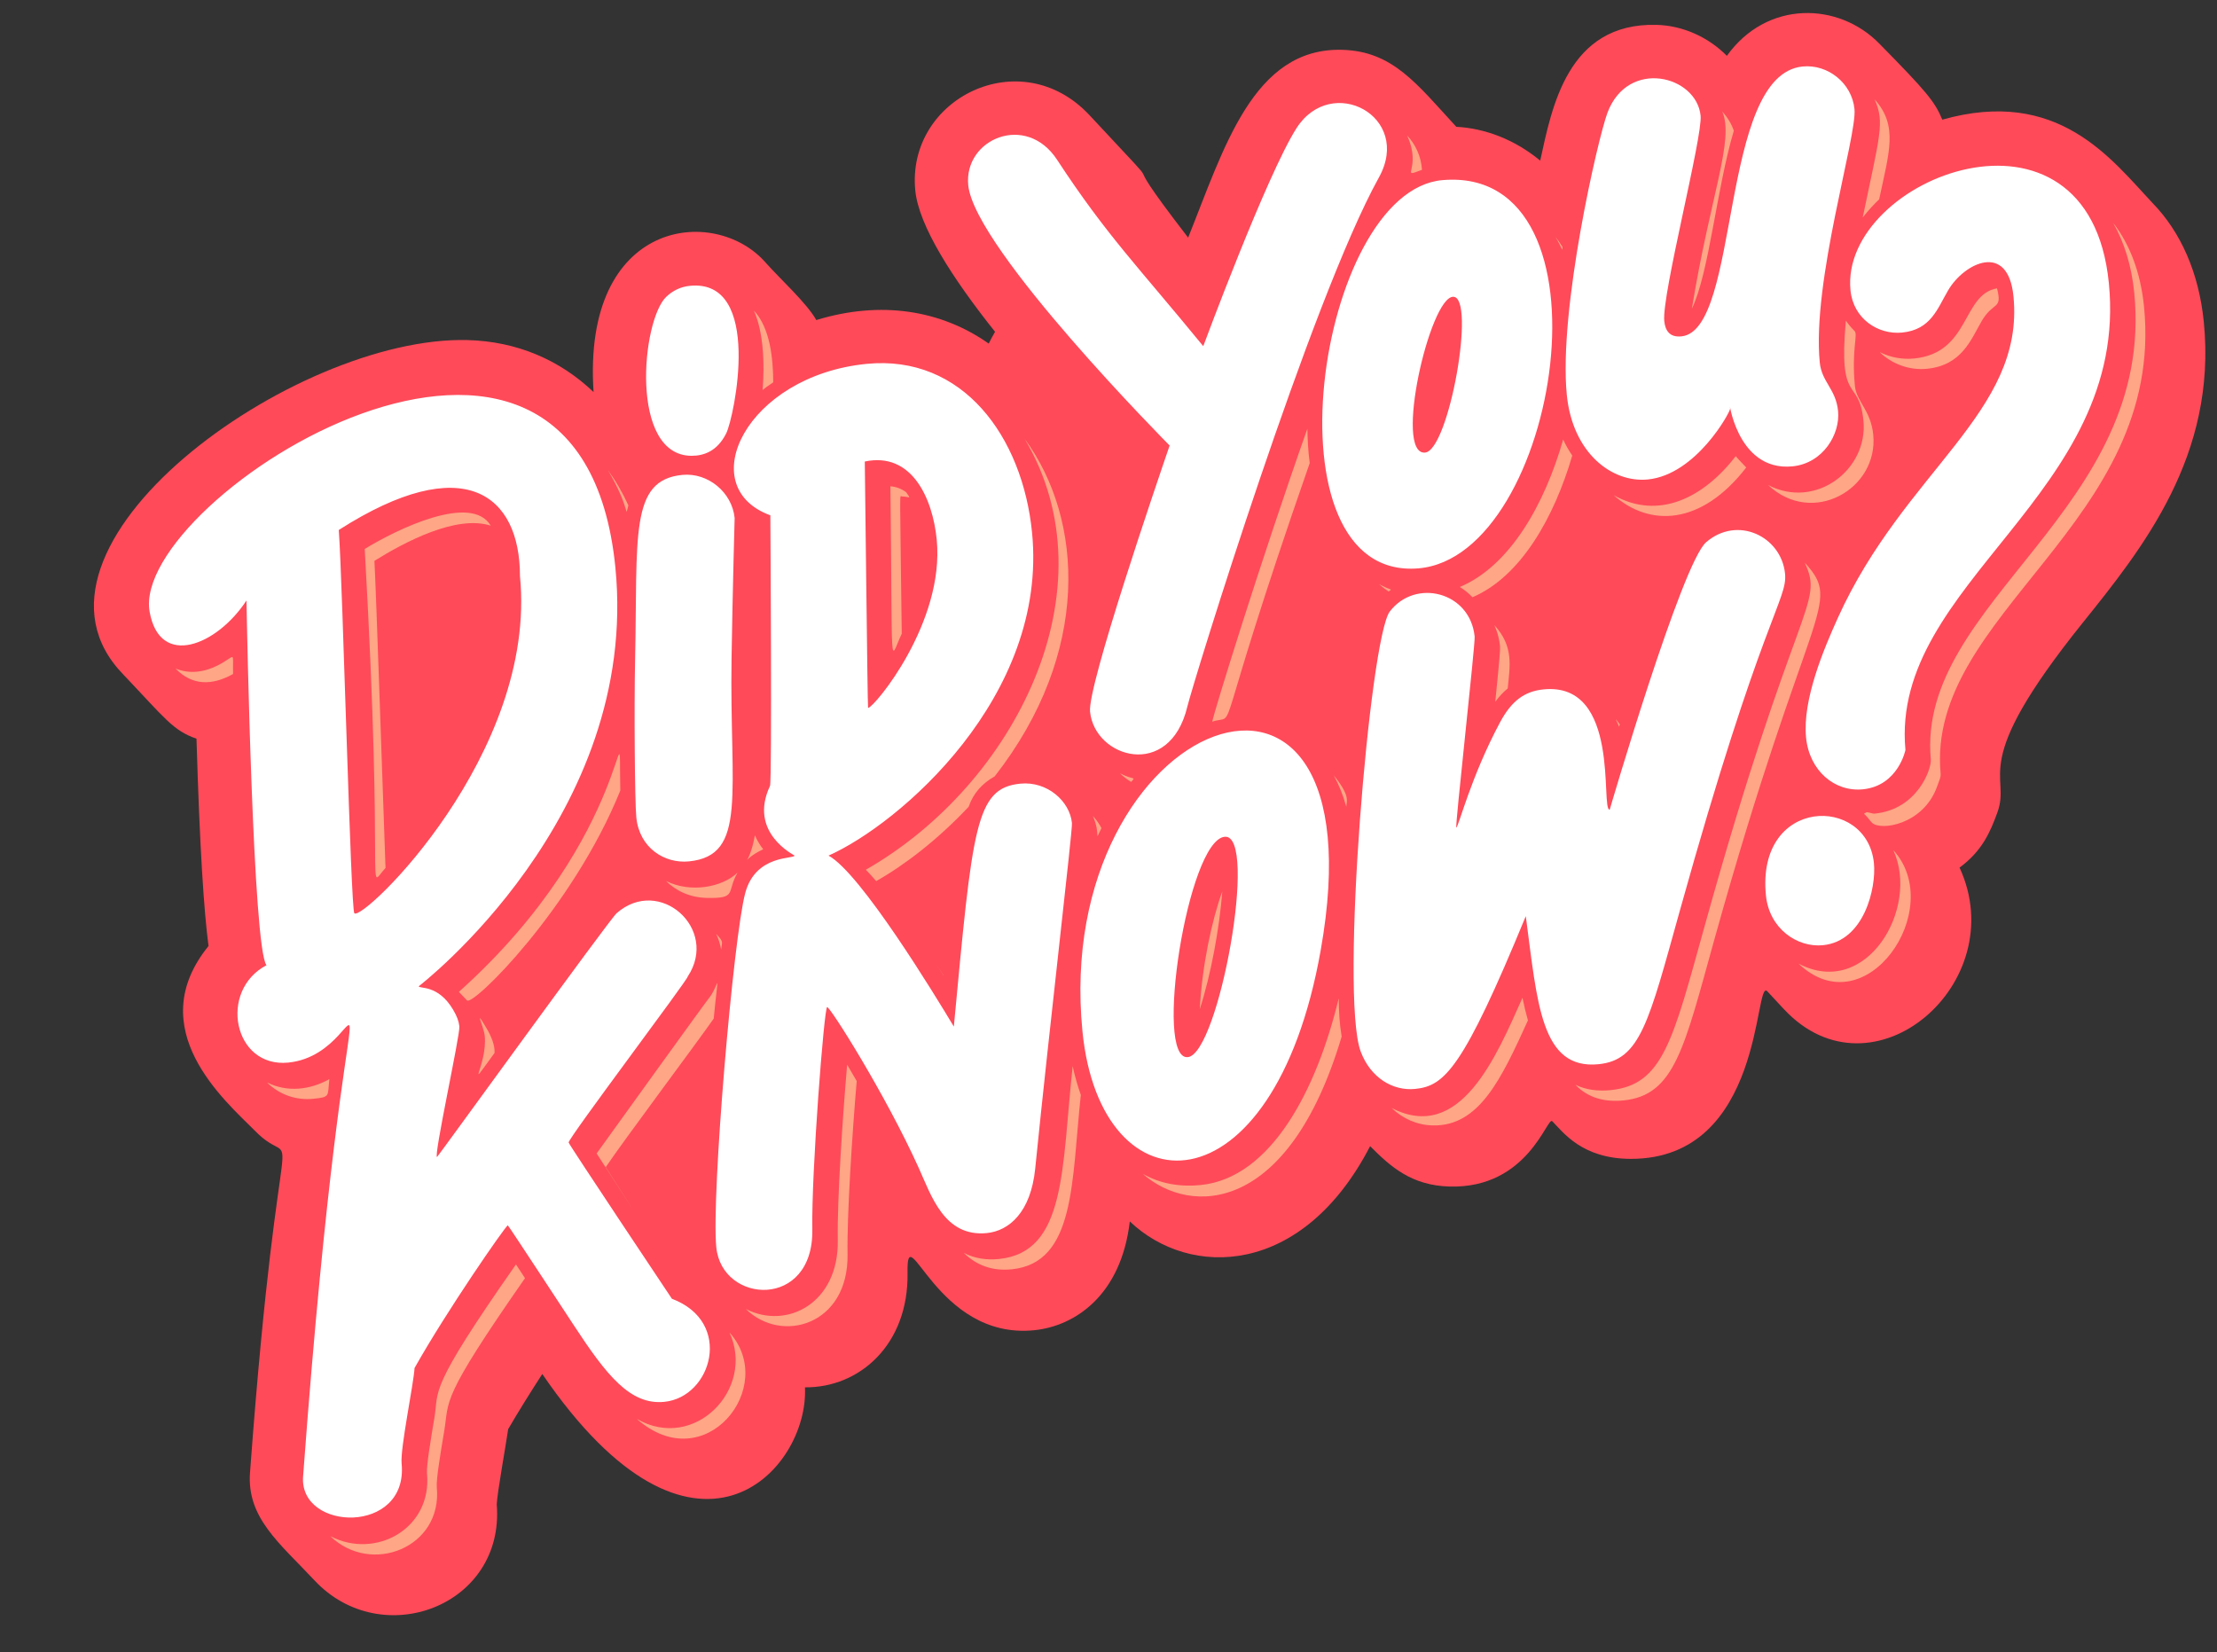 <?xml version="1.0" encoding="UTF-8"?><svg xmlns="http://www.w3.org/2000/svg" xmlns:xlink="http://www.w3.org/1999/xlink" height="380.0" preserveAspectRatio="xMidYMid meet" version="1.0" viewBox="-21.6 -3.0 509.9 380.0" width="509.9" zoomAndPan="magnify"><rect x="-21.6" y="-3.0" width="509.9" height="380.0" fill="#333333" stroke="none"/><g><g id="change1_1"><path d="M 457.422 140.238 C 430.727 173.461 441.062 174.844 437.805 183.828 C 436.133 188.438 434.281 192.73 429.09 196.555 C 441.336 223.07 409.078 250.93 388.723 229.148 C 388.625 229.047 389.422 229.914 384.855 224.992 C 381.809 221.895 384.191 263.551 353.52 263.551 C 342.227 263.551 337.891 257.383 335.406 254.887 C 334.242 253.727 329.867 270.379 311.832 269.918 C 303.012 269.691 298.191 265.32 293.523 260.629 C 277.973 290.699 252.047 291.094 238.25 277.938 C 236.254 294.969 225.613 302.039 216.227 302.969 C 193.602 305.219 186.887 276.156 187.129 289.766 C 187.406 306.254 176.094 316.219 163.535 316.102 C 164.504 335.199 138.109 364.266 103.125 313.031 C 100.426 317.199 97.641 321.652 95.277 325.719 C 94.758 329.371 92.758 340.355 92.648 343.023 C 94.551 366.438 66.168 377 50.746 360.52 C 42.711 351.934 35.125 346.117 35.902 335.695 C 42.82 242.191 48.035 268.547 36.883 256.938 C 30.188 250.211 10.891 233.676 26.359 214.59 C 25.305 206.551 24.355 192.496 23.59 166.91 C 18.133 165.004 16.352 162.227 6.766 152.152 C -21.609 122.977 45.938 74.195 85.902 75.219 C 97.246 75.508 107.172 79.777 114.918 87.18 C 112.266 47.289 142.809 44.105 154.434 57.34 C 157.762 61.094 164 66.754 166.145 70.617 C 180.977 66.078 194.836 68.305 205.801 76.027 C 206.258 75.109 206.742 74.203 207.258 73.316 C 197.465 61.02 189.719 48.961 188.91 40.82 C 186.828 19.676 213.137 6.527 228.988 23.5 C 251.176 47.309 232.145 26.355 251.668 51.656 C 259.906 31.16 266.602 7.938 287.043 8.457 C 298.707 8.754 304.199 16.23 313.34 26.164 C 319.879 26.512 326.754 29.055 332.641 33.949 C 335.309 21.812 338.871 2.195 359.379 2.719 C 365.586 2.879 371.414 5.633 375.574 9.844 C 384.805 -3.047 401.324 -2.539 410.656 7.055 C 421.504 18.07 423.426 20.41 425.121 24.52 C 451.781 17.008 463.945 33.562 473.484 43.707 C 479.945 50.336 484.145 59.734 485.266 71.059 C 488.309 101.793 471.184 123.109 457.422 140.238" fill="#ff4a59"/></g><g id="change2_1"><path d="M 288.043 182.562 C 287.301 179.879 286.328 177.469 285.152 175.328 C 288.91 180.012 288.152 181.051 288.043 182.562 Z M 195.422 221.348 C 193.141 217.863 193.496 218.395 195.418 221.402 C 195.418 221.383 195.422 221.367 195.422 221.348 Z M 238.562 176.852 C 239.648 175.504 239.309 176.574 235.984 174.863 C 236.766 175.621 237.629 176.289 238.562 176.852 Z M 231.734 187.473 C 231.203 186.453 230.527 185.516 229.742 184.668 C 231.699 189.043 229.918 191.031 231.734 187.473 Z M 183.188 108.848 C 183.738 153.695 182.848 148.93 185.797 142.77 C 185.379 107.762 185.25 111.176 185.844 111.191 C 187.691 111.238 188.027 111.984 186.805 110.203 C 185.746 109.441 184.547 108.957 183.188 108.848 Z M 259.523 202.027 C 257.129 208.609 254.883 219.059 254.336 229.121 C 256.941 221.168 258.898 210.242 259.523 202.027 Z M 305.453 36.062 C 305.242 32.93 303.969 30.25 302.031 28.152 C 305.594 36.012 300.012 38.125 305.453 36.062 Z M 207.176 175.574 C 229.387 147.117 227.672 116.461 214.051 97.906 C 234.621 132.469 211.82 177.461 177.539 197.047 C 178.305 197.828 179.102 198.715 179.922 199.664 C 186.473 195.969 194.113 190.098 201.188 182.562 C 202.25 179.465 204.281 177.203 207.176 175.574 Z M 297.781 133.055 C 298.738 132.289 298.555 133.004 295.574 131.352 C 296.277 131.98 297.012 132.551 297.781 133.055 Z M 350.953 163.613 C 349.426 161.539 350.184 162.652 350.785 164.145 C 350.844 163.973 350.898 163.789 350.953 163.613 Z M 380.027 104.527 C 378.238 102.645 378.074 102.48 377.613 101.926 C 370.234 111.477 359.902 116.73 349.527 110.891 C 357.754 118.219 369.664 117.938 380.027 104.527 Z M 406.816 47.027 C 408.164 45.316 409.324 44.074 410.598 42.848 C 412.898 31.98 415.023 25.902 409.543 19.855 C 411.965 25.094 410.695 28.293 406.816 47.027 Z M 367.52 68.008 C 371.504 59.773 373.211 40.312 377.172 27.074 C 376.66 25.539 375.746 24.02 374.516 22.668 C 377.344 29.184 371.73 42.055 367.52 68.008 Z M 325.168 155.348 C 325.668 150.137 326.598 145.723 322.105 140.793 C 321.996 140.668 323.102 142.641 323.395 145.621 C 323.465 146.32 323.316 148.375 322.305 158.418 C 323.191 157.207 324.145 156.199 325.168 155.348 Z M 437.707 63.32 C 429.621 64.695 431.566 78.172 418.633 79.457 C 415.996 79.715 413.246 79.258 410.703 77.98 C 413.504 80.723 417.543 82.23 421.594 81.824 C 429.688 81.023 431.742 75.008 434.219 70.781 C 436.891 66.246 438.98 68.363 437.707 63.32 Z M 153.797 86.699 C 154.43 86.203 154.969 85.781 156.238 84.934 C 156.223 79.496 155.527 72.418 151.812 68.469 C 151.562 68.207 154.836 73.391 153.797 86.699 Z M 317.062 134.371 C 328.148 129.648 335.824 116.09 340.016 101.781 C 339.242 100.656 338.539 99.434 337.922 98.094 C 333.684 112.934 325.727 127.152 314.148 132.012 C 315.223 132.664 316.199 133.461 317.062 134.371 Z M 409.238 96.973 C 408.68 91.375 405.383 89.363 405.027 85.82 C 404.199 77.453 405.773 73.961 404.949 73.145 C 404.156 72.344 403.582 71.684 402.945 70.738 C 401.133 90.457 405.98 83.621 406.98 93.738 C 408.102 105.039 395.98 114.258 385.074 108.57 C 395.219 118.148 410.473 109.516 409.238 96.973 Z M 336.145 51.457 C 338.035 54.75 337.609 54.895 337.781 53.82 C 337.258 52.992 336.719 52.199 336.145 51.457 Z M 279.625 103.531 C 279.254 100.559 279.145 98.242 279.094 95.59 C 268.414 125.828 257.656 160.613 257.211 162.988 C 263.504 160.914 256.328 170.391 279.625 103.531 Z M 286.297 226.629 C 281.258 247.555 270.797 267.961 254.516 269.574 C 249.836 270.035 245.336 269.316 241.246 267 C 252.191 276.645 274.77 276.375 286.977 235.414 C 286.453 232.23 286.348 229.879 286.297 226.629 Z M 225.109 242.211 C 222.562 265.746 223.703 285.043 208.113 286.586 C 205.289 286.867 202.578 286.465 200.078 285.188 C 202.992 288.051 206.633 289.395 211.078 288.953 C 225.801 287.496 224.84 268.711 226.984 248.84 C 226.25 246.781 225.617 244.582 225.109 242.211 Z M 175.438 245.652 C 174.684 244.344 173.941 243.07 173.238 241.887 C 172.215 253.68 170.922 273.059 171.086 282.293 C 171.32 296.672 159.465 302.926 149.949 298.09 C 158.145 306.16 173.605 301.84 173.332 285.465 C 173.176 276.496 174.422 257.582 175.438 245.652 Z M 146.18 303.488 C 152.18 316.504 138.07 331.039 124.844 323.348 C 140.559 337.281 157.422 315.945 146.18 303.488 Z M 97.07 287.832 C 76.59 317.094 79.414 316.531 78.301 323.164 C 77.562 327.555 76.445 334.188 76.605 335.855 C 77.844 348.613 64.766 355.77 54.379 350.332 C 63.684 359.418 80.211 353.012 78.859 339.094 C 78.688 337.32 79.773 330.887 80.562 326.191 C 81.789 318.883 79.457 319.258 99.148 290.992 C 98.27 289.656 97.527 288.531 97.07 287.832 Z M 471.516 67.535 C 470.742 59.734 468.258 53.188 464.414 48.262 C 466.965 52.73 468.648 58.121 469.262 64.301 C 474.203 114.246 419.117 135.395 422.477 171.66 C 422.68 173.855 419.406 183.164 409.605 184.133 C 408.98 184.195 408.363 183.824 407.75 183.824 C 407.52 183.824 407.301 184.168 407.074 184.152 C 407.727 184.652 408.344 185.59 408.918 186.207 C 410.801 188.195 420.727 186.734 423.891 177.992 C 424.551 176.172 424.805 175.715 424.734 174.938 C 421.32 138.09 476.438 117.234 471.516 67.535 Z M 413.852 192.535 C 419.988 205.883 407.699 226.879 392.059 218.645 C 407.512 233.371 426.188 206.07 413.852 192.535 Z M 144.262 215.438 C 144.508 213.449 144.812 213.668 143.121 211.805 C 143.672 212.988 144.055 214.203 144.262 215.438 Z M 393.488 126.422 C 398.043 136.199 391.336 134.906 370.469 209.973 C 363.129 236.363 360.902 246.543 348.801 247.742 C 346.047 248.016 343.246 247.723 340.75 246.52 C 343.695 249.602 347.578 250.527 351.77 250.113 C 363.617 248.938 365.742 238.055 372.746 212.914 C 394.324 135.484 402.395 136.191 393.488 126.422 Z M 328.566 226.492 C 322.539 240.023 314.227 260 298.469 251.848 C 301.031 254.312 304.305 255.766 307.879 255.859 C 318.582 256.133 323.68 245.207 329.82 231.699 C 329.348 230.062 328.93 228.328 328.566 226.492 Z M 122.922 113.238 C 121.574 110.273 119.996 107.562 118.211 105.121 C 123.59 114.242 122.023 116.562 122.922 113.238 Z M 67.066 196.641 C 66.625 184.77 64.891 132.441 64.516 126 C 71.523 121.648 83.387 115.352 91.273 117.918 C 86.871 110.414 69.801 118.645 62.285 123.27 C 66.898 204.812 62.441 201.633 67.066 196.641 Z M 131.586 199.637 C 133.949 201.988 137.164 203.43 140.836 203.523 C 148.055 203.711 145.426 202.238 148.027 197.719 C 144.488 201.094 137.238 202.449 131.586 199.637 Z M 85.816 227.109 C 87.145 228.523 110.137 205.898 121.07 178.832 C 120.547 154.086 124.77 188.543 83.941 225.137 C 83.961 225.16 85.777 227.066 85.816 227.109 Z M 92.141 239.195 C 92.254 237.336 91.305 235.219 90.359 233.609 C 87.238 228.309 89.656 233.031 89.887 235.273 C 90.547 242.07 84.992 248.996 92.141 239.195 Z M 32.004 152.027 C 31.871 146.473 32.824 147.848 28.449 150.062 C 25.371 151.617 21.941 152.098 18.777 150.766 C 22.598 154.746 27.188 154.715 32.004 152.027 Z M 50.414 249.734 C 54.473 249.336 53.688 249.18 54.156 245.215 C 49.621 247.719 44.477 248.289 39.82 245.977 C 42.707 248.855 46.598 250.117 50.414 249.734 Z M 152.023 189.121 C 150.484 197.656 147.766 195.211 153.938 192.34 C 153.16 191.363 152.52 190.281 152.023 189.121 Z M 117.719 265.453 C 121.637 259.609 138.559 237.008 142.551 231.289 C 143.672 219.691 143.871 222.988 141.867 226.035 C 141.766 225.973 115.691 262.207 115.625 262.309 C 125.34 277.328 127.375 280.473 117.719 265.453" fill="#ffa686"/></g><g id="change3_1"><path d="M 221.512 33.727 C 232.965 51.23 240.27 58.43 255.145 76.621 C 255.145 76.605 269.758 37.199 276.574 26.508 C 284.625 13.852 303.352 23.793 295.527 37.848 C 279.965 65.91 252.816 153.969 251.465 159.594 C 247.395 176.469 230.172 171.387 229.105 160.684 C 228.516 154.738 244.469 108.074 247.41 99.473 C 247.41 99.473 202.551 54.297 201.094 39.613 C 200.043 28.941 214.398 22.871 221.512 33.727 Z M 348.113 22.922 C 345.926 28.738 336.828 68.266 338.758 87.828 C 340.082 101.18 349.129 108.102 357.395 107.281 C 368.543 106.18 376.402 91.703 376.328 90.973 C 375.91 87.398 377.379 105.578 390.66 104.266 C 397.703 103.566 401.672 96.852 401.148 91.535 C 400.645 86.473 397.387 84.871 396.938 80.383 C 395.094 61.715 405.539 28.324 404.922 22.098 C 404.328 16.098 398.793 11.719 392.977 12.297 C 373.684 14.203 378.816 73.012 365.121 74.367 C 362.406 74.637 361.395 73.039 361.172 70.836 C 360.574 64.781 370.02 28.516 369.531 23.613 C 368.613 14.379 352.84 10.363 348.113 22.922 Z M 304.648 127.727 C 268.41 130.785 281.281 40.859 310.191 38.426 C 351.145 34.969 337.062 124.996 304.648 127.727 Z M 312.629 65.262 C 307.246 65.285 298.906 101.707 306.16 101.098 C 311.645 100.633 317.938 65.238 312.629 65.262 Z M 137.074 62.742 C 134.922 62.953 133.129 63.855 131.648 65.258 C 125.949 70.676 123.133 101.781 137.43 101.84 C 140.336 101.852 143.383 100.742 145.418 96.695 C 147.266 93.023 153.961 61.074 137.074 62.742 Z M 463.426 62.098 C 458.832 15.703 401.441 37.867 404.004 63.785 C 404.648 70.316 410.352 74.039 415.879 73.492 C 422.527 72.836 423.996 67.961 426.484 63.738 C 430.176 57.473 440.238 52.523 441.488 65.148 C 444.137 91.871 416.422 105.234 401.109 139.098 C 397.879 146.227 392.926 157.957 393.785 166.637 C 394.539 174.289 400.355 179.191 406.852 178.551 C 415.051 177.738 416.691 169.336 416.641 169.484 C 413.07 130.926 468.238 110.719 463.426 62.098 Z M 74.707 223.852 C 74.77 224.492 79.145 223.352 82.621 229.254 C 83.488 230.73 83.922 231.863 84.051 233.09 C 84.246 235.082 78.043 263.195 78.926 263.117 C 79.062 263.102 118.539 208.531 120.223 207.051 C 130.043 198.406 143.82 210.617 136.582 221.602 C 136.652 222.281 109.086 258.801 109.184 259.793 C 109.223 260.219 132.703 295.379 132.938 295.734 C 147.152 301.07 142.129 318.359 131.191 319.438 C 123.34 320.219 117.914 313.348 110.273 301.676 C 110.156 301.496 95.305 278.82 95.195 278.832 C 94.539 279.16 81.168 298.449 73.746 311.656 C 73.492 315.621 70.426 330.121 70.77 333.648 C 72.363 350.043 47.16 349.312 48.109 336.605 C 58.68 193.664 67.078 239.191 44.699 241.406 C 32.07 242.656 28.59 224.836 39.691 219.012 C 36.582 215.113 35.176 140.012 35.09 135.117 C 28.336 145.445 15.137 150.852 12.812 137.699 C 8.191 111.566 111.828 45.727 119.934 127.52 C 125.609 184.867 74.707 223.852 74.707 223.852 Z M 56.316 118.902 C 57.215 130.969 59.066 206.352 59.902 207.07 C 61.93 208.93 102.031 170.328 97.992 129.531 C 97.992 110.777 85.168 100.449 56.316 118.902 Z M 215.766 119.477 C 219.508 157.246 185.148 186.617 168.953 193.801 C 176.328 197.762 193.438 225.891 197.777 233.121 C 202.105 187.215 202.727 178.273 213.059 177.25 C 219.258 176.637 224.449 181.281 224.945 186.32 C 225.105 187.902 219.758 233.348 216.488 265.832 C 215.477 275.812 210.504 280.113 205.359 280.621 C 195.598 281.59 192.578 271.988 189.715 265.656 C 181.98 248.555 169.316 228.562 168.637 228.633 C 167.953 228.699 165 266.582 165.23 279.812 C 165.535 298.23 144.441 296.977 143.145 283.887 C 141.969 271.988 147.09 212.566 149.793 202.434 C 152.199 193.398 161.215 194.645 161.129 193.781 C 161.117 193.68 150.41 188.551 155.5 177.766 C 155.973 176.766 155.59 116.219 155.578 115.531 C 137.637 108.969 150.062 83.434 177.699 80.695 C 199.855 78.504 213.59 97.484 215.766 119.477 Z M 177.297 103.156 C 177.332 103.535 177.922 159.844 178.055 159.836 C 179.535 159.688 195.727 140.137 193.84 121.094 C 192.895 111.531 188.07 100.871 177.297 103.156 Z M 135.301 106.234 C 123.137 107.438 125.082 120.266 124.469 148.77 C 124.23 159.801 124.402 181.488 124.75 185.008 C 125.445 192.012 131.223 195.684 136.855 195.129 C 150.43 193.781 146.16 179.434 146.656 148.246 C 146.91 132.145 147.371 116.27 147.363 116.145 C 146.785 110.289 141.285 105.641 135.301 106.234 Z M 370.809 121.715 C 365.219 126.523 348.621 183.207 348.625 183.242 C 346.41 183.453 351.309 153.797 333.414 155.566 C 328.984 156.004 326.02 158.258 323.414 163.121 C 316.688 175.672 313.824 187.301 313.352 187.348 C 312.984 187.391 317.734 145.156 317.562 143.418 C 316.539 133.09 303.895 129.965 298.039 137.668 C 293.445 143.73 286.547 225.98 291.355 238.863 C 293.605 244.871 298.719 247.977 303.863 247.465 C 310.629 246.797 314.859 242.883 329.324 207.727 C 331.996 227.723 332.773 243.094 346.051 241.781 C 355.66 240.828 357.586 232.203 364.742 206.508 C 383.586 138.895 389.551 134.977 388.953 128.953 C 388.105 120.391 378.023 115.492 370.809 121.715 Z M 282.148 215.613 C 271.305 276.723 231.535 276.371 227.363 234.25 C 220.172 161.652 296.988 132.098 282.148 215.613 Z M 251.59 240.152 C 258.711 239.449 267.922 188.688 260.07 189.465 C 251.551 190.309 243.715 240.938 251.59 240.152 Z M 409.395 195.539 C 407.836 179.797 382.297 180.227 384.555 202.945 C 385.312 210.594 391.742 214.996 397.668 214.406 C 407.188 213.465 409.953 201.195 409.395 195.539" fill="#fff"/></g></g></svg>